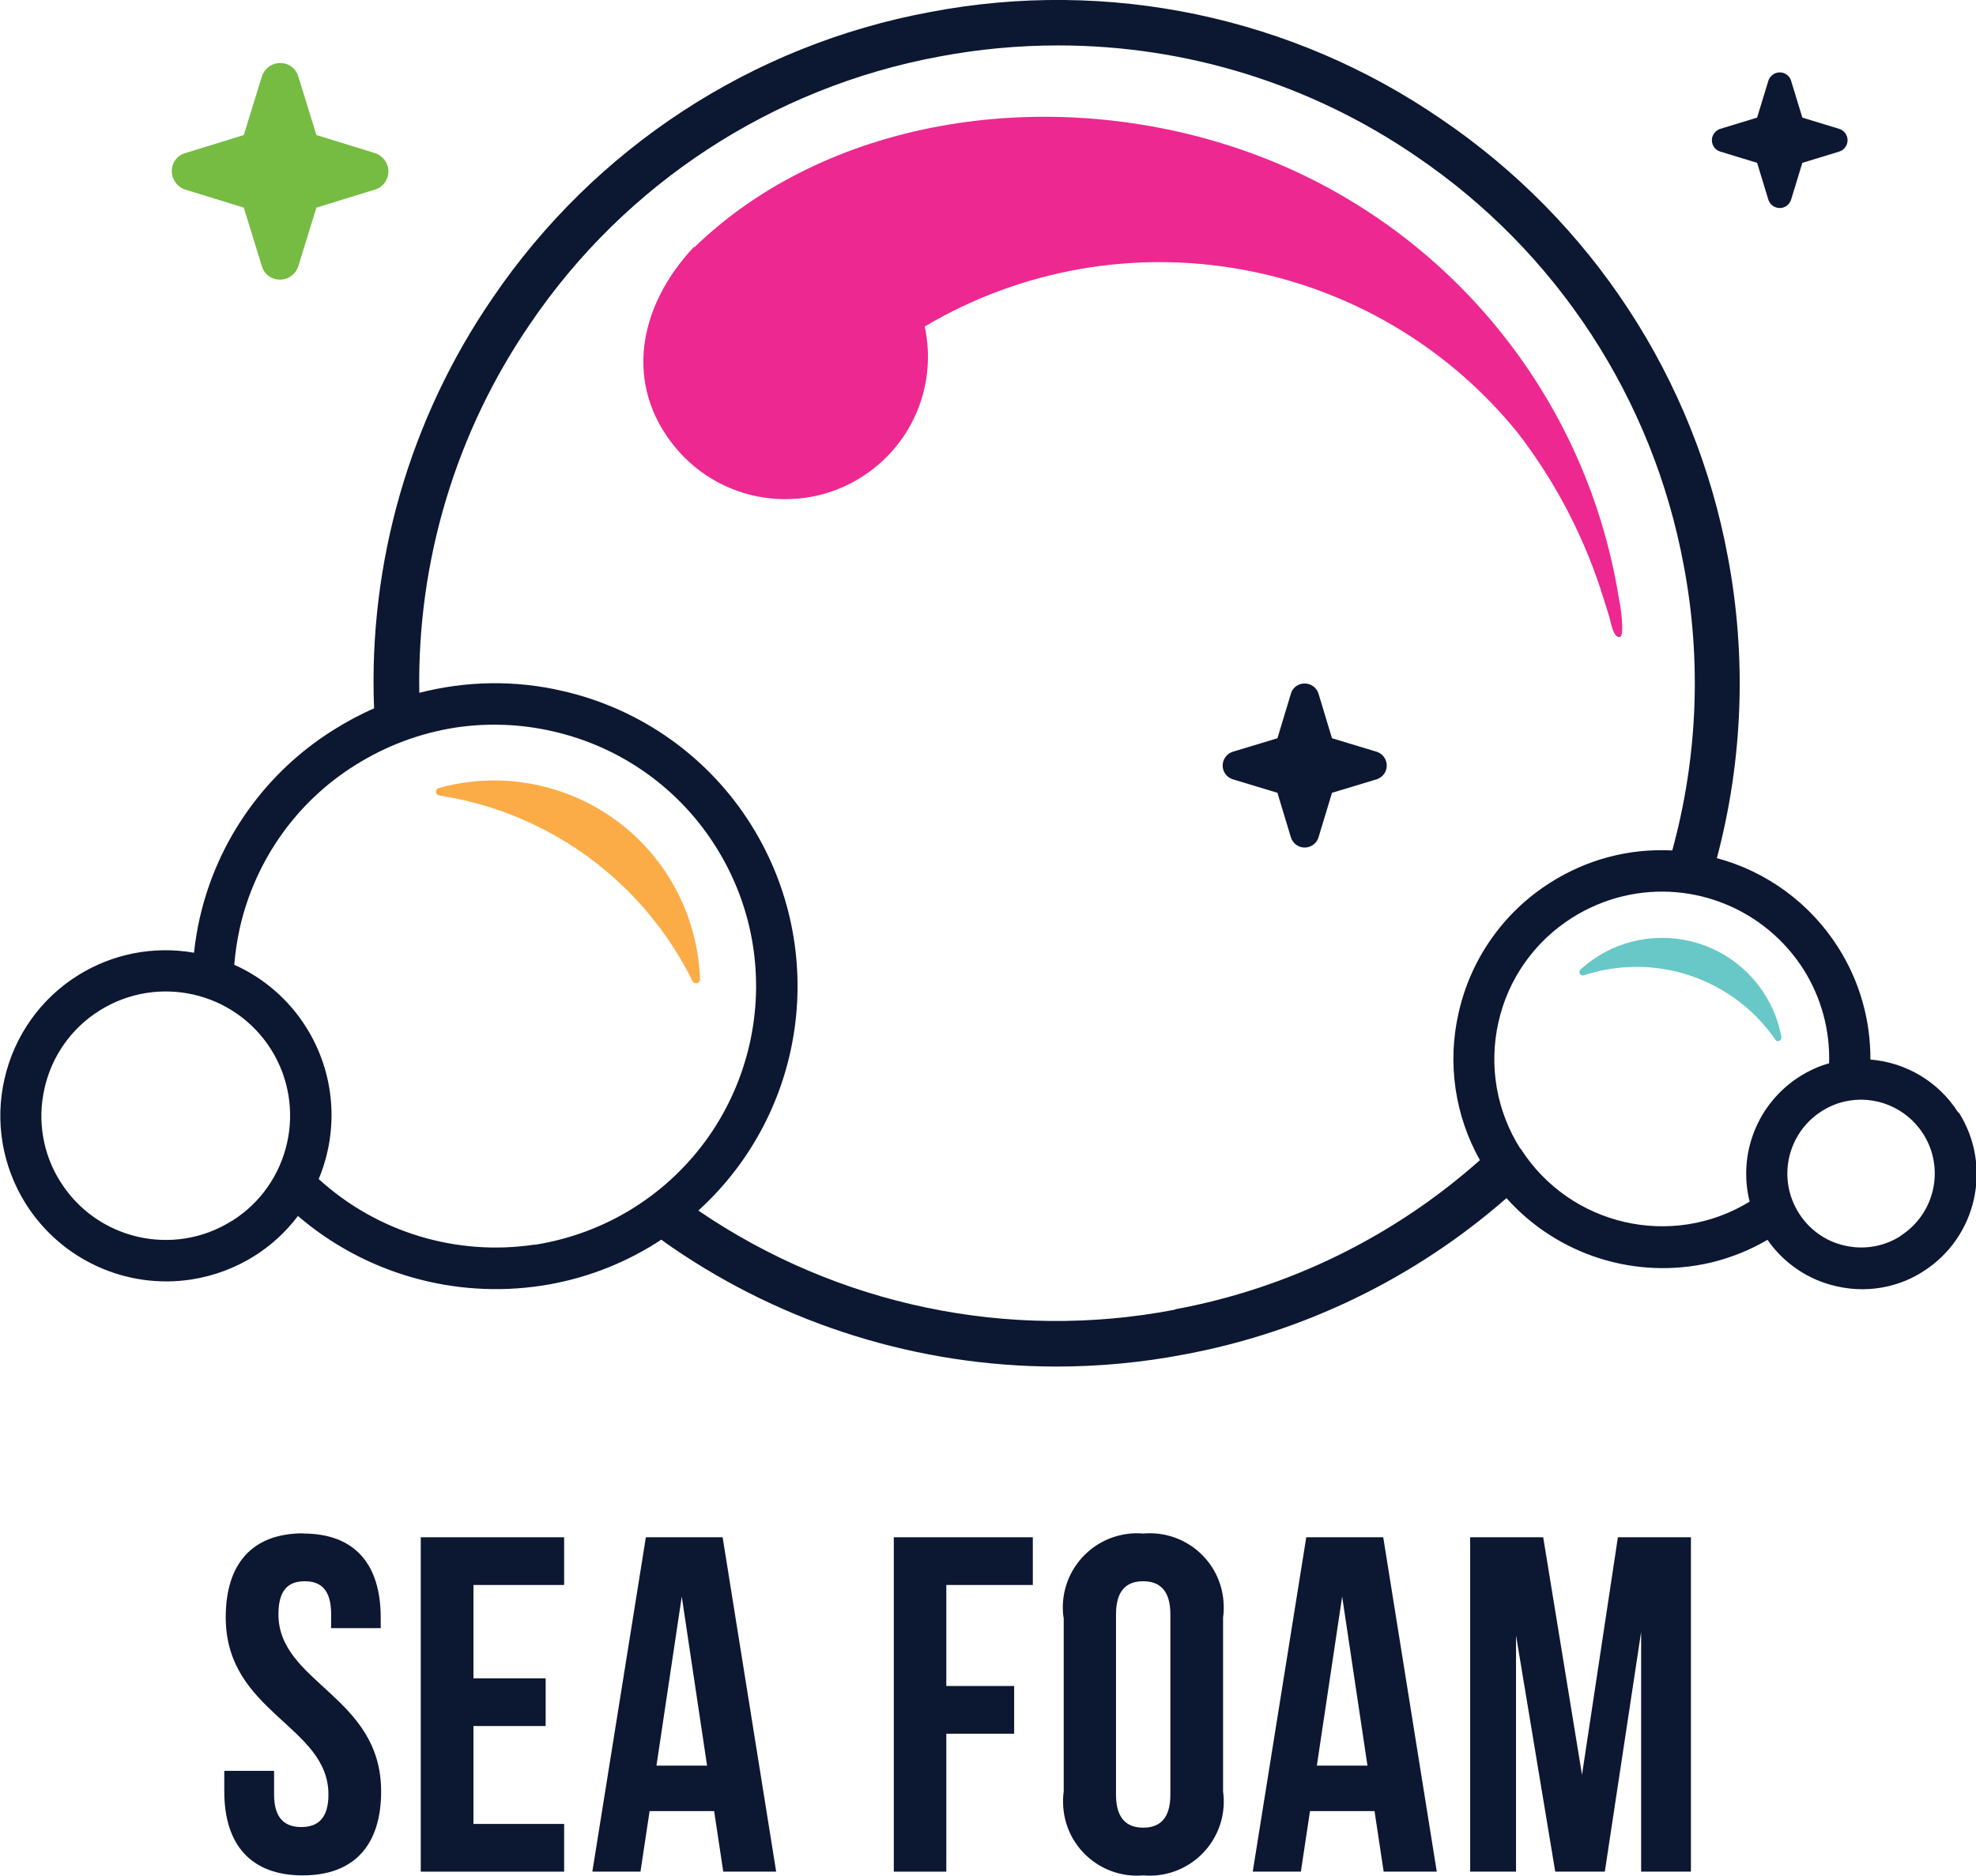 <?xml version="1.0" encoding="UTF-8"?> <svg xmlns="http://www.w3.org/2000/svg" id="Layer_2" viewBox="0 0 95.24 90.43"><g id="Layer_1-2"><g id="Group_1656"><g id="Group_1655"><path id="Path_1210" d="m14.62,73.93c2.47,0,3.73,1.47,3.73,4.05v.51h-2.39v-.67c0-1.14-.46-1.59-1.27-1.59s-1.27.44-1.27,1.59c0,3.32,4.95,3.94,4.95,8.54,0,2.58-1.29,4.05-3.78,4.05s-3.78-1.47-3.78-4.05v-.99h2.4v1.14c0,1.14.51,1.57,1.31,1.57s1.31-.42,1.31-1.57c0-3.32-4.95-3.94-4.95-8.54,0-2.58,1.27-4.05,3.74-4.05Z" style="fill:#0c1731;"></path><path id="Path_1211" d="m22.82,80.91h3.48v2.3h-3.48v4.72h4.37v2.3h-6.91v-16.12h6.91v2.3h-4.37v4.49Z" style="fill:#0c1731;"></path><path id="Path_1212" d="m37.42,90.23h-2.56l-.44-2.92h-3.11l-.44,2.92h-2.32l2.58-16.12h3.7l2.58,16.12Zm-5.78-5.11h2.44l-1.22-8.15-1.22,8.15Z" style="fill:#0c1731;"></path><path id="Path_1213" d="m45.61,81.28h3.27v2.3h-3.27v6.65h-2.53v-16.12h6.7v2.3h-4.17v4.86Z" style="fill:#0c1731;"></path><path id="Path_1214" d="m51.26,77.98c-.27-1.96,1.1-3.76,3.06-4.03.26-.04.53-.04.79-.02,1.97-.17,3.7,1.29,3.86,3.26.02.26.02.53-.02.79v8.38c.27,1.96-1.1,3.76-3.05,4.03-.26.04-.53.04-.79.02-1.97.17-3.7-1.29-3.86-3.26-.02-.26-.02-.53.02-.79v-8.38Zm2.53,8.54c0,1.14.51,1.59,1.31,1.59s1.31-.44,1.31-1.59v-8.7c0-1.14-.51-1.59-1.31-1.59s-1.31.44-1.31,1.59v8.7Z" style="fill:#0c1731;"></path><path id="Path_1215" d="m69.25,90.23h-2.56l-.44-2.92h-3.11l-.44,2.92h-2.32l2.58-16.12h3.71l2.58,16.12Zm-5.78-5.11h2.44l-1.22-8.15-1.22,8.15Z" style="fill:#0c1731;"></path><path id="Path_1216" d="m76.25,85.56l1.73-11.45h3.52v16.12h-2.4v-11.56l-1.75,11.56h-2.39l-1.89-11.39v11.39h-2.21v-16.12h3.52l1.87,11.45Z" style="fill:#0c1731;"></path></g><path id="Path_1217" d="m18.07,7.38l-2.82-.87-.87-2.82c-.11-.39-.47-.66-.88-.65-.41,0-.76.27-.88.65l-.87,2.82-2.82.87c-.39.11-.66.47-.65.88,0,.4.27.76.65.88l2.82.87.87,2.82c.11.39.47.66.88.65.41,0,.76-.27.88-.65l.87-2.82,2.82-.87c.39-.12.65-.47.65-.88,0-.41-.27-.76-.65-.88Z" style="fill:#76bc43;"></path><path id="Path_1218" d="m66.35,36.24l-2.15-.65-.65-2.15c-.09-.29-.36-.49-.67-.49-.31,0-.58.2-.66.49l-.65,2.15-2.15.65c-.29.09-.49.36-.49.67,0,.3.2.57.49.66l2.15.65.65,2.15c.09.29.36.49.66.49.31,0,.58-.2.67-.49l.65-2.15,2.15-.65c.29-.09.49-.36.49-.66,0-.31-.2-.58-.49-.67Z" style="fill:#0c1731;"></path><path id="Path_1219" d="m88.64,6.21l-1.77-.54-.54-1.77c-.07-.24-.29-.41-.55-.41-.25,0-.48.17-.55.41l-.54,1.77-1.77.54c-.24.07-.41.3-.41.55,0,.25.16.48.41.55l1.77.54.54,1.77c.07.24.3.41.55.41.25,0,.47-.16.55-.41l.54-1.77,1.77-.54c.24-.07.41-.3.41-.55,0-.25-.17-.48-.41-.55Z" style="fill:#0c1731;"></path><path id="Path_1220" d="m84.01,48.43c.59.48,1.11,1.05,1.55,1.68.04.08.14.11.22.06.06-.04.09-.11.08-.18-.42-2.28-2.15-4.09-4.4-4.62-1.87-.44-3.84.06-5.26,1.35-.08.05-.1.15-.05.23.05.07.14.1.21.06,2.63-.85,5.51-.32,7.66,1.43Z" style="fill:#67c8c7; fill-rule:evenodd;"></path><path id="Path_1221" d="m32.58,45.87c.29.46.56.94.8,1.43.05.09.16.13.26.08.06-.03.1-.1.1-.17-.06-1.75-.58-3.45-1.51-4.94-2.34-3.72-6.85-5.46-11.08-4.28-.1.03-.16.13-.13.23.02.07.08.12.15.13,4.71.72,8.87,3.46,11.4,7.5Z" style="fill:#fbac47; fill-rule:evenodd;"></path><path id="Path_1222" d="m33.47,11.92h0c6.29-6.1,16.65-7.85,25.87-4.87,9.84,3.18,17.06,11.61,18.69,21.81.09.45.15.9.16,1.36,0,.36-.04.49-.15.49-.17.01-.3-.26-.4-.68-.06-.28-.2-.69-.34-1.14-.89-2.91-2.3-5.63-4.16-8.04-6.94-8.55-19.09-10.72-28.57-5.11.55,2.53-.37,5.16-2.39,6.79-2.95,2.39-7.28,1.94-9.67-1.01-2.38-2.92-1.83-6.67.94-9.62Z" style="fill:#ed2891; fill-rule:evenodd;"></path><path id="Path_1223" d="m94.38,53.63c-.93-1.47-2.5-2.41-4.23-2.55.01-1.91-.52-3.78-1.55-5.4-1.34-2.12-3.43-3.66-5.85-4.31,1.26-4.74,1.44-9.7.53-14.52-1.59-8.59-6.56-16.18-13.79-21.09C62.29.8,53.41-1.06,44.83.58c-8.59,1.59-16.18,6.56-21.09,13.79-3.99,5.81-5.99,12.75-5.71,19.78-.67.29-1.32.64-1.94,1.03-3.29,2.05-5.62,5.33-6.47,9.11-.12.54-.21,1.09-.27,1.64-1.94-.34-3.93.05-5.59,1.09-1.8,1.12-3.07,2.92-3.54,4.98-.48,2.06-.11,4.23,1.02,6.03,1.7,2.7,4.84,4.14,8,3.65,1.07-.17,2.1-.55,3.02-1.13.81-.51,1.52-1.16,2.1-1.93,3.24,2.78,7.53,4,11.75,3.36,1.96-.3,3.84-1,5.52-2.06.08-.05.16-.1.24-.16.17.12.34.25.52.37,5.45,3.74,11.9,5.74,18.5,5.75,2.07,0,4.13-.19,6.17-.58,5.77-1.07,11.14-3.68,15.55-7.54,2.46,2.76,6.24,3.95,9.84,3.11.96-.23,1.89-.6,2.74-1.1.79,1.14,1.98,1.94,3.33,2.24.82.19,1.67.19,2.48,0,.6-.14,1.18-.38,1.7-.72,2.58-1.64,3.35-5.07,1.71-7.66Zm-83.21,5.23c-2.8,1.76-6.5.91-8.26-1.89-.85-1.34-1.12-2.97-.76-4.52.35-1.55,1.31-2.9,2.66-3.74,2.8-1.75,6.5-.91,8.26,1.89h0c1.75,2.8.91,6.5-1.89,8.26h0Zm14.61,1.14c-3.77.57-7.6-.59-10.42-3.16,1-2.39.78-5.12-.6-7.31-.83-1.33-2.04-2.38-3.47-3.02.05-.6.14-1.19.27-1.78.74-3.26,2.75-6.1,5.59-7.86,1.45-.91,3.07-1.52,4.77-1.79,1.58-.24,3.19-.18,4.74.18,3.26.74,6.09,2.75,7.86,5.59,3.69,5.9,1.91,13.67-3.98,17.38-1.45.91-3.07,1.51-4.76,1.78Zm30.84,3.14c-7.98,1.53-16.25-.2-22.96-4.78,5.23-4.76,6.3-12.57,2.56-18.57-2.05-3.29-5.33-5.62-9.11-6.48-2.27-.53-4.64-.49-6.9.09-.11-6.34,1.76-12.57,5.35-17.8,4.58-6.75,11.67-11.38,19.69-12.87,1.9-.36,3.82-.54,5.76-.54,6.17,0,12.19,1.87,17.27,5.36,6.75,4.58,11.38,11.67,12.87,19.69.87,4.57.68,9.28-.55,13.76-2.07-.11-4.11.43-5.86,1.54-2.26,1.42-3.86,3.69-4.44,6.3-.55,2.41-.18,4.94,1.03,7.09-4.15,3.69-9.23,6.18-14.69,7.19h0Zm16.66-7.76c-1.15-1.81-1.53-4-1.06-6.09.46-2.09,1.75-3.91,3.56-5.05.76-.48,1.59-.83,2.47-1.04,3.35-.79,6.83.63,8.68,3.54.85,1.35,1.28,2.93,1.23,4.52-.5.14-.98.36-1.42.64-2.02,1.28-2.99,3.71-2.41,6.03-3.76,2.3-8.67,1.16-11.04-2.56h0Zm18.32,4.21c-.8.51-1.76.67-2.68.46-.92-.2-1.72-.77-2.22-1.57-1.05-1.66-.56-3.85,1.1-4.91.33-.21.7-.37,1.08-.46,1.47-.35,3.01.28,3.82,1.56,1.05,1.66.56,3.85-1.1,4.91h0Z" style="fill:#0c1731;"></path></g></g></svg> 